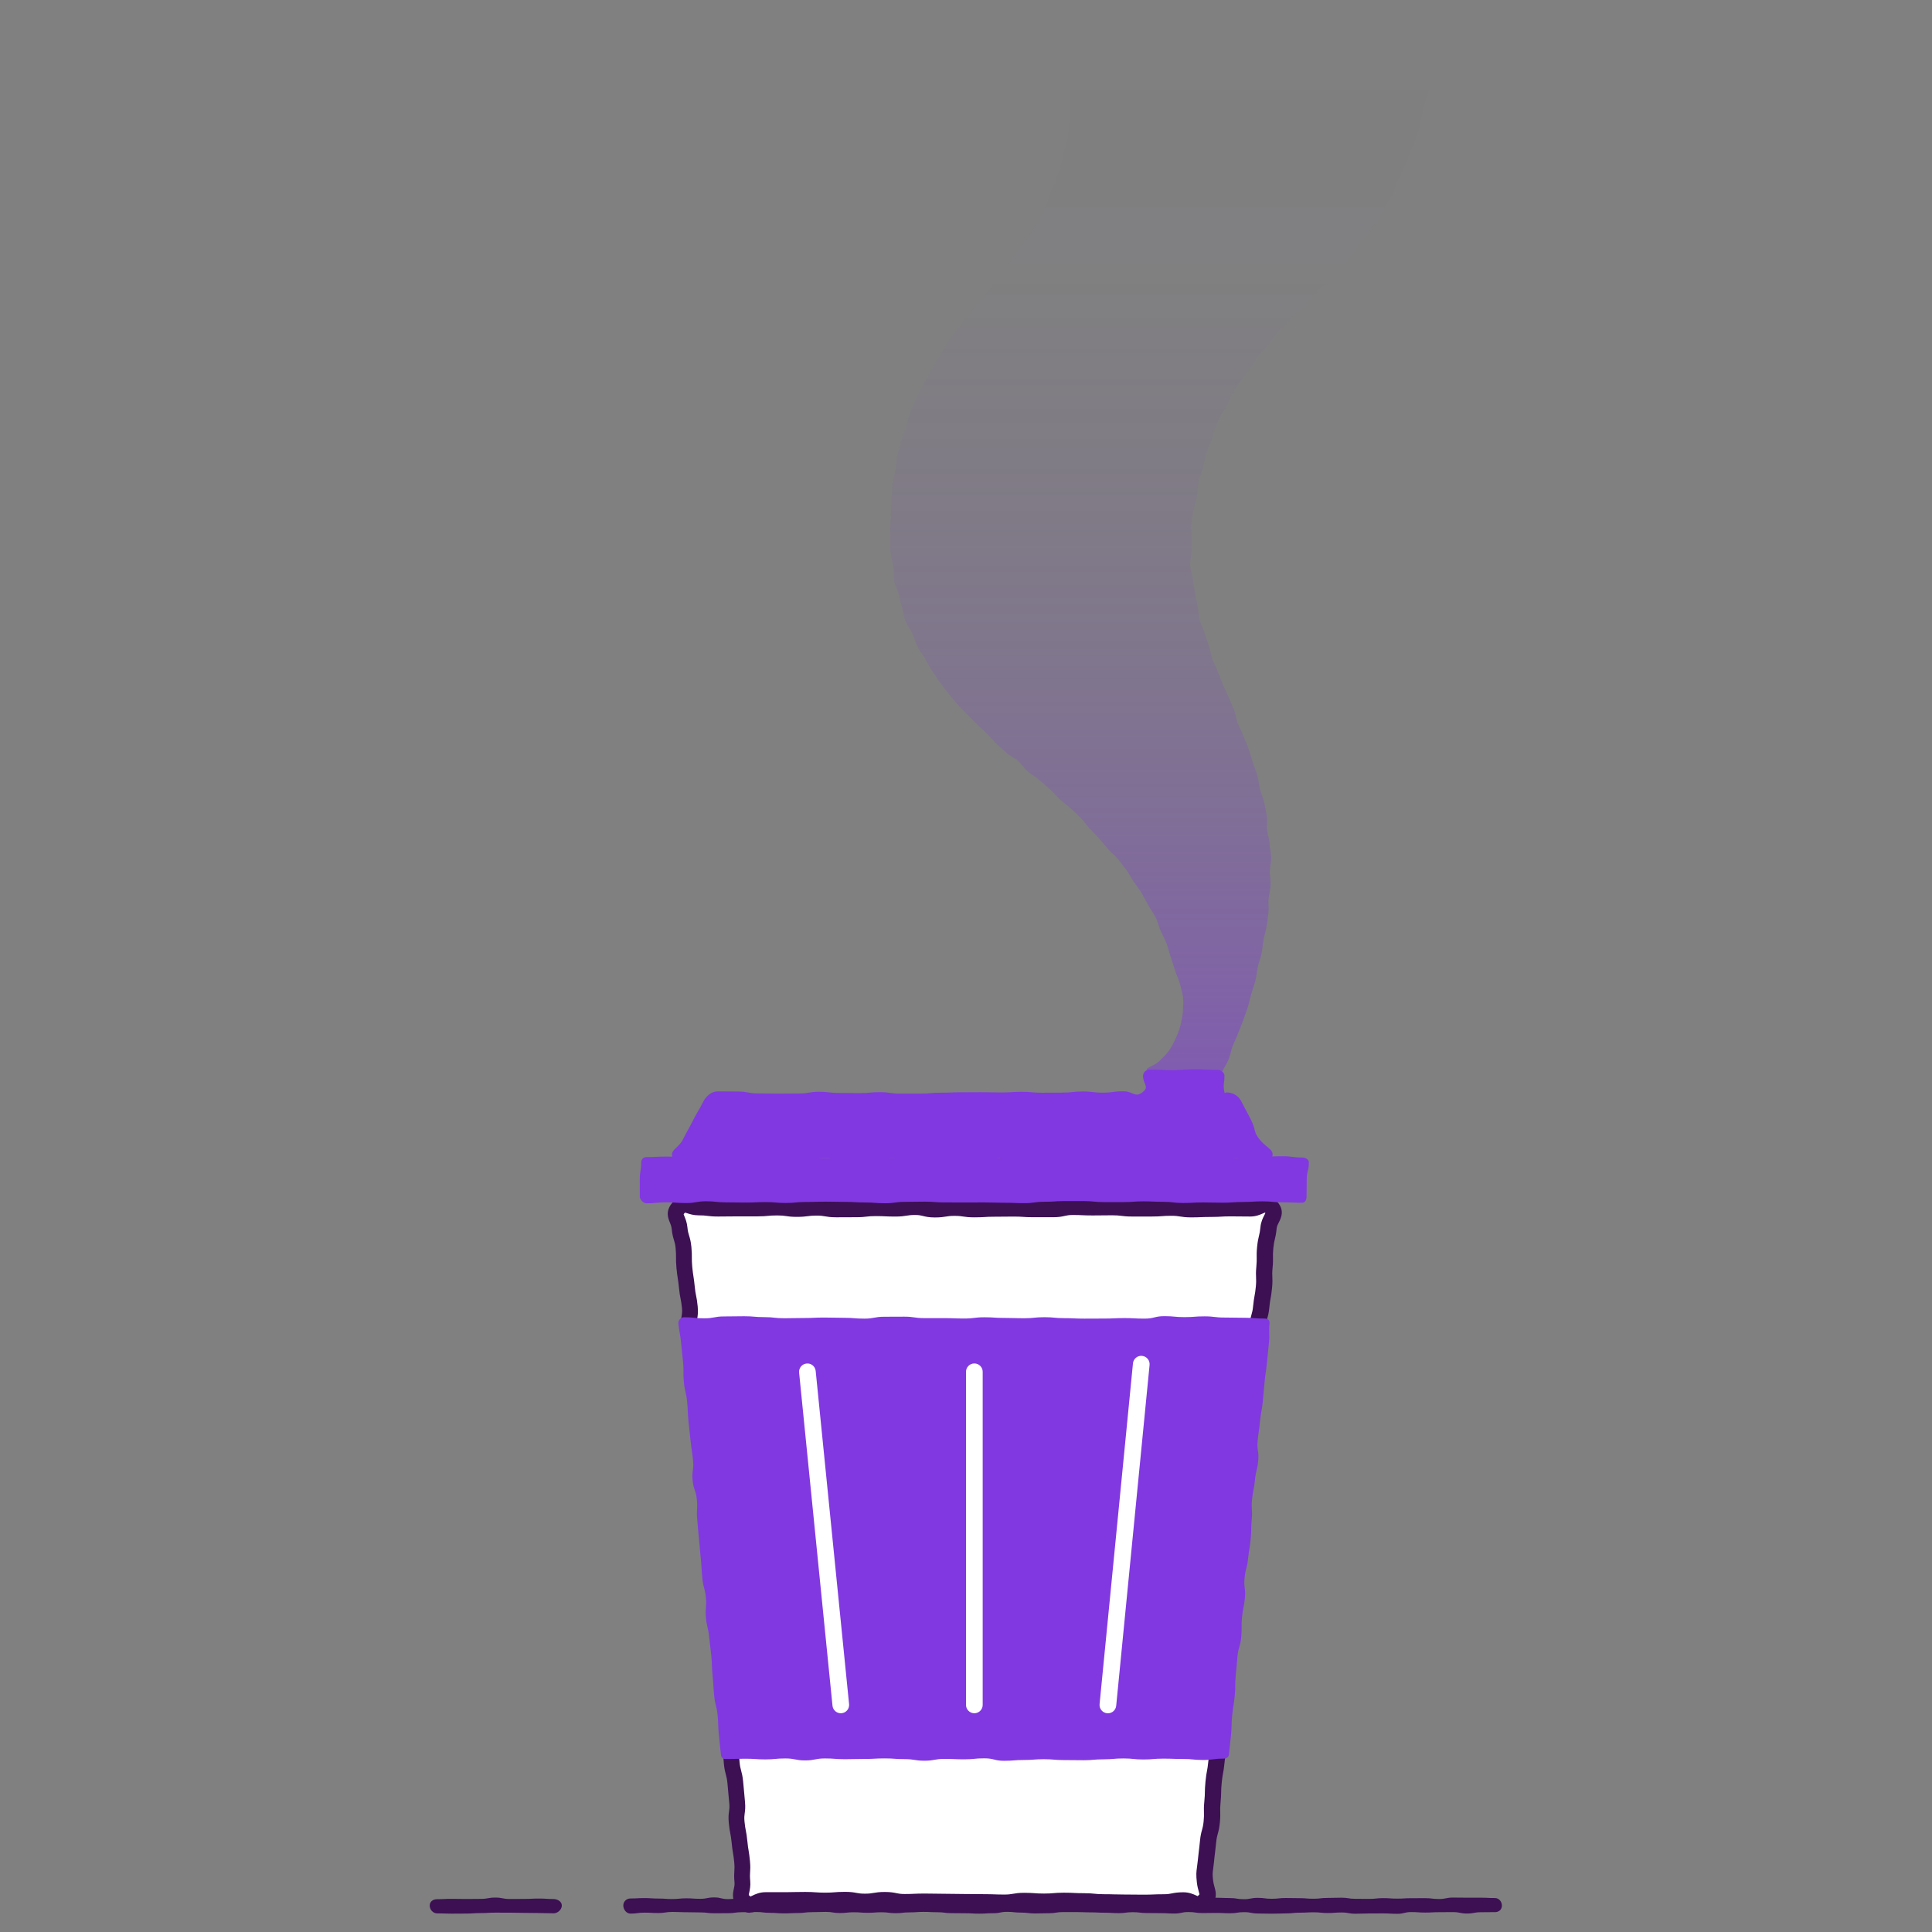 <?xml version="1.0" encoding="UTF-8"?><svg id="uuid-f554be4a-1f45-4c30-b78a-1340a871766d" xmlns="http://www.w3.org/2000/svg" xmlns:xlink="http://www.w3.org/1999/xlink" viewBox="0 0 500 500"><rect x="0" y="0" width="500" height="500" fill="#808080" stroke="none"/><defs><linearGradient id="uuid-0b26770d-edbe-4827-a08d-41c5d77410df" x1="301.31" y1="10.64" x2="301.31" y2="366.79" gradientUnits="userSpaceOnUse"><stop offset="0" stop-color="#8138e0" stop-opacity="0"/><stop offset=".18" stop-color="#8138e0" stop-opacity=".01"/><stop offset=".32" stop-color="#8138e0" stop-opacity=".06"/><stop offset=".44" stop-color="#8138e0" stop-opacity=".13"/><stop offset=".56" stop-color="#8138e0" stop-opacity=".24"/><stop offset=".67" stop-color="#8138e0" stop-opacity=".37"/><stop offset=".78" stop-color="#8138e0" stop-opacity=".54"/><stop offset=".88" stop-color="#8138e0" stop-opacity=".73"/><stop offset=".98" stop-color="#8138e0" stop-opacity=".95"/><stop offset="1" stop-color="#8138e0"/></linearGradient></defs><g><path d="M311.47,492.14c-1.9,1.73-2.65-.35-5.23-.35s-2.57,.51-5.15,.51-2.57,.11-5.15,.11-2.57-.03-5.15-.03-2.57-.07-5.15-.07-2.57-.25-5.15-.25-2.58-.13-5.15-.13-2.57,.23-5.15,.23-2.58-.19-5.15-.19-2.58,.45-5.15,.45-2.58-.1-5.15-.1-2.57-.03-5.15-.03-2.58-.07-5.15-.07-2.57-.05-5.15-.05-2.57,.12-5.15,.12-2.58-.53-5.15-.53-2.58,.44-5.15,.44-2.58-.47-5.15-.47-2.58,.2-5.15,.2-2.58-.19-5.15-.19-2.58,.06-5.15,.06-2.58,0-5.16,0-3.46,2.24-5.38,.5-.31-2.77-.56-5.34,.17-2.6-.08-5.16-.42-2.54-.67-5.1-.5-2.54-.75-5.1,.36-2.62,.11-5.18-.22-2.57-.47-5.13-.69-2.52-.94-5.08,.17-2.6-.08-5.16-.85-2.5-1.1-5.07,0-2.59-.25-5.15-.12-2.57-.36-5.14-.03-2.58-.28-5.15-.83-2.51-1.07-5.07,.06-2.59-.18-5.15-.52-2.54-.77-5.1-.26-2.56-.51-5.12-.02-2.58-.27-5.15-.28-2.56-.53-5.12-.34-2.55-.59-5.12,.17-2.6-.08-5.17-.22-2.57-.46-5.13-.31-2.56-.55-5.12-.31-2.56-.55-5.12-.69-2.52-.94-5.08,.41-2.63,.16-5.19-.84-2.51-1.09-5.07-.14-2.57-.39-5.14,.17-2.6-.07-5.17-.85-2.51-1.1-5.07,.43-2.63,.18-5.19-.51-2.54-.76-5.11-.4-2.55-.64-5.11,.03-2.59-.22-5.16-.78-2.52-1.02-5.08-1.97-3.3-.25-5.22,2.61-.15,5.16-.15,2.55,.32,5.1,.32,2.55-.04,5.1-.04,2.55,0,5.1,0,2.55-.24,5.1-.24,2.55,.37,5.1,.37,2.55-.33,5.1-.33,2.55,.44,5.1,.44,2.55-.03,5.1-.03,2.55-.3,5.1-.3,2.55,.12,5.1,.12,2.55-.41,5.1-.41,2.55,.64,5.1,.64,2.55-.41,5.1-.41,2.55,.38,5.1,.38,2.55-.16,5.1-.16,2.55-.05,5.1-.05,2.55,.17,5.1,.17,2.55,.01,5.1,.01,2.55-.58,5.1-.58,2.55,.12,5.1,.12,2.55-.04,5.1-.04,2.55,.32,5.1,.32,2.55,0,5.1,0,2.55-.19,5.1-.19,2.55,.4,5.1,.4,2.55-.11,5.1-.11,2.55-.15,5.11-.15,2.55,.05,5.11,.05,3.63-2.22,5.34-.33-.42,2.77-.66,5.34-.61,2.53-.86,5.09,.05,2.59-.2,5.15,.12,2.6-.13,5.16-.47,2.54-.71,5.1-.73,2.52-.98,5.08,.19,2.6-.05,5.17-.38,2.55-.63,5.11-.03,2.58-.28,5.14-.63,2.53-.87,5.09,.02,2.59-.23,5.15-.44,2.54-.69,5.11-.37,2.55-.62,5.11,.12,2.6-.13,5.16-.37,2.55-.61,5.12,.12,2.6-.13,5.16-.56,2.53-.81,5.1-.13,2.57-.37,5.14-.35,2.55-.6,5.12-.01,2.59-.26,5.15-.73,2.52-.98,5.08-.16,2.57-.41,5.14-.33,2.56-.58,5.12-.08,2.58-.33,5.14,.09,2.6-.16,5.16-.78,2.51-1.02,5.07,.28,2.61,.03,5.18-.66,2.53-.9,5.09-.47,2.54-.72,5.11-.05,2.58-.3,5.15,.06,2.6-.18,5.16-.69,2.52-.94,5.08-.32,2.56-.56,5.13-.53,2.62-.23,5.18c.32,2.76,1.58,3.47-.33,5.21Z" fill="#fff"/><path d="M194.11,495.03c-.84,0-1.8-.29-2.79-1.2-2.09-1.89-1.68-3.75-1.41-4.98,.13-.58,.24-1.07,.18-1.7-.14-1.45-.09-2.23-.04-2.92,.04-.61,.07-1.13-.03-2.25-.12-1.21-.21-1.79-.32-2.41-.11-.66-.22-1.34-.35-2.69-.11-1.18-.23-1.74-.34-2.34-.13-.67-.27-1.37-.4-2.75-.15-1.52-.03-2.35,.07-3.07,.08-.6,.15-1.07,.05-2.11-.12-1.28-.18-1.93-.24-2.57-.06-.64-.11-1.28-.23-2.55-.11-1.1-.24-1.61-.4-2.19-.18-.67-.39-1.43-.53-2.89-.14-1.45-.09-2.23-.04-2.92,.04-.61,.07-1.13-.03-2.25-.1-1.04-.25-1.49-.45-2.06-.24-.69-.5-1.48-.65-3-.13-1.38-.13-2.08-.14-2.77,0-.62,0-1.2-.12-2.38-.13-1.33-.16-2.02-.19-2.68-.03-.62-.06-1.23-.17-2.46-.13-1.37-.14-2.07-.15-2.75,0-.62-.01-1.2-.13-2.4-.1-1.05-.25-1.51-.44-2.08-.23-.69-.48-1.47-.63-2.99-.14-1.41-.12-2.16-.1-2.83,.02-.63,.03-1.17-.08-2.33-.11-1.17-.23-1.73-.35-2.33-.13-.65-.29-1.38-.42-2.77-.12-1.27-.19-1.91-.25-2.55-.07-.64-.13-1.29-.26-2.57-.13-1.37-.14-2.07-.14-2.75,0-.62-.01-1.2-.13-2.39-.12-1.27-.19-1.9-.26-2.53-.07-.65-.14-1.29-.27-2.59-.12-1.24-.2-1.86-.29-2.48-.09-.66-.18-1.32-.31-2.64-.14-1.45-.09-2.23-.04-2.92,.04-.61,.07-1.13-.03-2.25-.12-1.3-.18-1.95-.23-2.6-.05-.63-.11-1.27-.23-2.53-.12-1.26-.2-1.89-.27-2.51-.08-.65-.16-1.3-.28-2.61-.12-1.26-.2-1.89-.27-2.52-.08-.65-.16-1.3-.28-2.61-.11-1.1-.24-1.61-.4-2.19-.18-.67-.39-1.43-.53-2.89-.15-1.54-.01-2.42,.1-3.12,.09-.59,.16-1.05,.07-2.07-.1-1.04-.25-1.5-.44-2.07-.23-.69-.49-1.48-.64-2.99-.13-1.32-.16-1.99-.2-2.65-.03-.62-.07-1.25-.19-2.49-.14-1.45-.09-2.23-.04-2.92,.04-.61,.08-1.13-.03-2.25-.1-1.04-.25-1.49-.45-2.07-.24-.69-.5-1.48-.65-3.01-.15-1.55,0-2.43,.11-3.13,.1-.59,.17-1.05,.07-2.06-.11-1.18-.23-1.74-.35-2.34-.14-.68-.28-1.37-.41-2.76-.12-1.22-.21-1.81-.31-2.44-.1-.66-.21-1.33-.34-2.68-.13-1.39-.13-2.14-.12-2.8,0-.61,.01-1.19-.1-2.36-.1-1.07-.25-1.54-.43-2.13-.21-.69-.45-1.46-.6-2.96-.06-.62-.26-1.11-.47-1.62-.46-1.12-1.23-3,.74-5.19,1.98-2.21,3.93-1.57,5.09-1.18,.55,.18,1.02,.34,1.62,.34,1.4,0,2.15,.09,2.81,.17,.61,.08,1.15,.14,2.29,.14,1.26,0,1.88-.01,2.51-.02,.65-.01,1.29-.02,2.58-.02h5.1c1.18,0,1.75-.05,2.36-.1,.67-.06,1.37-.13,2.74-.13s2.18,.11,2.85,.21c.6,.09,1.12,.16,2.25,.16s1.67-.07,2.28-.15c.66-.08,1.41-.18,2.81-.18s2.23,.13,2.91,.25c.59,.1,1.1,.19,2.19,.19,1.26,0,1.9,0,2.53-.01,.64,0,1.29-.01,2.57-.01,1.15,0,1.69-.06,2.31-.13,.65-.08,1.39-.16,2.79-.16s1.99,.03,2.65,.06c.61,.03,1.23,.06,2.45,.06,1.11,0,1.62-.08,2.22-.18,.68-.11,1.44-.23,2.88-.23,1.53,0,2.38,.21,3.06,.38,.57,.14,1.03,.26,2.04,.26,1.11,0,1.63-.08,2.22-.18,.67-.11,1.44-.23,2.88-.23s2.19,.11,2.86,.21c.6,.09,1.12,.17,2.24,.17,1.21,0,1.8-.04,2.42-.08,.66-.04,1.34-.08,2.68-.08,1.26,0,1.88-.01,2.51-.02,.65-.01,1.29-.02,2.59-.02s2.03,.04,2.69,.09c.62,.04,1.21,.08,2.42,.08,1.28,0,1.92,0,2.56,0,.63,0,1.27,0,2.54,0,1.04,0,1.5-.11,2.09-.24,.71-.16,1.5-.34,3.02-.34,1.33,0,1.99,.03,2.65,.06,.61,.03,1.22,.06,2.45,.06s1.89-.01,2.51-.02c.65-.01,1.29-.02,2.59-.02,1.4,0,2.15,.09,2.81,.17,.62,.08,1.15,.14,2.3,.14h5.1c1.2,0,1.78-.04,2.4-.09,.67-.05,1.35-.1,2.71-.1,1.44,0,2.2,.12,2.88,.23,.6,.09,1.11,.18,2.23,.18,1.23,0,1.85-.03,2.46-.05,.66-.03,1.32-.06,2.64-.06,1.22,0,1.81-.03,2.43-.07,.66-.04,1.34-.08,2.67-.08s1.95,.01,2.59,.02c.63,.01,1.26,.02,2.52,.02,.57,0,1.05-.22,1.62-.47,1.05-.47,3.22-1.44,5.27,.83,2.02,2.24,.99,4.24,.44,5.31-.28,.55-.52,1.02-.58,1.61-.14,1.43-.32,2.18-.48,2.84-.15,.6-.27,1.12-.38,2.25-.11,1.16-.1,1.71-.09,2.34,.01,.66,.03,1.42-.11,2.81-.11,1.13-.08,1.67-.06,2.28,.03,.68,.07,1.45-.07,2.87-.13,1.37-.26,2.06-.38,2.73-.11,.61-.22,1.18-.33,2.37-.14,1.48-.37,2.24-.56,2.92-.17,.58-.31,1.07-.42,2.16-.11,1.1-.07,1.63-.02,2.23,.05,.69,.11,1.48-.03,2.94-.13,1.33-.23,2.01-.33,2.66-.09,.63-.18,1.22-.3,2.45-.12,1.2-.12,1.78-.13,2.4,0,.68-.02,1.38-.15,2.74-.14,1.43-.33,2.19-.49,2.85-.15,.6-.28,1.11-.39,2.24-.11,1.17-.11,1.75-.1,2.36,0,.69,.01,1.4-.12,2.79-.13,1.36-.25,2.05-.37,2.71-.11,.61-.21,1.19-.32,2.39-.13,1.33-.22,2-.32,2.66-.09,.61-.18,1.23-.3,2.46-.11,1.13-.09,1.67-.06,2.29,.03,.68,.07,1.45-.07,2.87-.13,1.33-.22,1.99-.32,2.65-.09,.61-.18,1.23-.29,2.46-.11,1.13-.08,1.67-.06,2.28,.03,.68,.07,1.45-.07,2.88-.14,1.41-.3,2.15-.44,2.8-.14,.61-.25,1.14-.36,2.3-.12,1.24-.15,1.85-.18,2.48-.03,.67-.07,1.33-.19,2.66-.13,1.32-.22,1.98-.31,2.64-.09,.62-.17,1.23-.29,2.47-.11,1.19-.12,1.77-.12,2.39,0,.68,0,1.39-.14,2.76-.14,1.48-.37,2.24-.56,2.92-.17,.58-.31,1.07-.42,2.16-.12,1.25-.16,1.88-.2,2.5-.04,.66-.08,1.32-.21,2.63-.13,1.31-.21,1.97-.3,2.63-.08,.62-.16,1.25-.28,2.49-.12,1.21-.13,1.8-.15,2.43-.02,.67-.04,1.36-.17,2.71-.11,1.15-.09,1.68-.07,2.31,.02,.67,.05,1.43-.09,2.85-.14,1.49-.38,2.27-.6,2.95-.18,.59-.33,1.05-.43,2.12-.1,1.07-.05,1.56,.01,2.17,.08,.71,.16,1.52,.02,3.01-.14,1.45-.34,2.2-.51,2.87-.15,.59-.29,1.1-.39,2.22-.13,1.37-.26,2.07-.39,2.74-.11,.61-.22,1.18-.33,2.37-.12,1.2-.13,1.79-.14,2.42-.01,.67-.03,1.37-.16,2.73-.11,1.16-.1,1.7-.08,2.33,.02,.67,.04,1.42-.1,2.83-.14,1.46-.35,2.22-.54,2.89-.16,.58-.3,1.09-.41,2.19-.13,1.31-.21,1.96-.29,2.62-.08,.63-.16,1.25-.28,2.51-.08,.8-.16,1.36-.22,1.83-.14,.99-.19,1.37-.01,2.91,.08,.68,.23,1.21,.37,1.72,.38,1.35,.91,3.2-1.37,5.27h0c-2.15,1.96-4.05,1.09-5.08,.63-.54-.25-.97-.44-1.55-.44-1.08,0-1.59,.1-2.17,.22-.7,.14-1.49,.29-2.98,.29-1.24,0-1.87,.03-2.49,.05-.67,.03-1.33,.06-2.66,.06s-1.95,0-2.6-.02c-.64,0-1.27-.02-2.55-.02s-1.98-.02-2.63-.04c-.63-.02-1.26-.04-2.52-.04-1.39,0-2.1-.07-2.78-.14-.61-.06-1.19-.12-2.37-.12-1.34,0-2.02-.04-2.68-.07-.63-.03-1.23-.06-2.47-.06s-1.78,.05-2.39,.1c-.68,.06-1.38,.12-2.76,.12s-2.06-.05-2.73-.1c-.62-.05-1.21-.09-2.42-.09-1.11,0-1.62,.09-2.22,.19-.69,.12-1.47,.26-2.94,.26-1.33,0-1.99-.03-2.66-.05-.62-.02-1.25-.05-2.49-.05s-1.95,0-2.6-.02c-.64,0-1.27-.02-2.55-.02s-1.97-.02-2.63-.03c-.63-.02-1.26-.03-2.52-.03s-1.96-.01-2.62-.03c-.63-.01-1.26-.03-2.53-.03s-1.86,.03-2.48,.06c-.67,.03-1.33,.06-2.67,.06-1.5,0-2.3-.16-3-.31-.6-.12-1.08-.22-2.15-.22s-1.62,.09-2.22,.19c-.69,.12-1.46,.25-2.93,.25s-2.26-.14-2.95-.27c-.59-.11-1.1-.2-2.2-.2-1.21,0-1.79,.05-2.41,.1-.67,.05-1.37,.11-2.74,.11s-2.06-.05-2.72-.1c-.62-.04-1.21-.09-2.43-.09s-1.89,.02-2.53,.03c-.66,.02-1.31,.03-2.63,.03h-5.16c-.57,0-1.02,.22-1.58,.49-.57,.27-1.4,.67-2.39,.67Zm-.27-4.56s.07,.1,.27,.28c.04,.03,.07,.06,.09,.08,.14-.06,.34-.15,.5-.23,.74-.36,1.87-.9,3.39-.9h5.16c1.26,0,1.89-.02,2.52-.04,.66-.02,1.31-.03,2.63-.03s2.06,.05,2.72,.1c.62,.04,1.21,.09,2.43,.09s1.79-.05,2.41-.1c.67-.05,1.37-.11,2.74-.11,1.48,0,2.26,.14,2.95,.27,.59,.11,1.1,.2,2.2,.2s1.62-.09,2.22-.19c.69-.12,1.46-.25,2.93-.25s2.3,.16,3,.31c.6,.12,1.08,.22,2.15,.22,1.24,0,1.86-.03,2.48-.06,.67-.03,1.33-.06,2.67-.06s1.96,.01,2.62,.03c.63,.01,1.27,.03,2.53,.03s1.97,.02,2.63,.03c.63,.02,1.26,.03,2.52,.03s1.95,0,2.6,.02c.64,0,1.27,.02,2.55,.02s1.99,.03,2.66,.05c.62,.02,1.25,.05,2.49,.05,1.11,0,1.62-.09,2.22-.19,.69-.12,1.47-.26,2.94-.26,1.36,0,2.06,.05,2.73,.1,.62,.05,1.21,.09,2.42,.09s1.78-.05,2.39-.1c.68-.06,1.38-.12,2.76-.12s2.02,.04,2.68,.07c.63,.03,1.23,.06,2.47,.06,1.39,0,2.1,.07,2.78,.14,.61,.06,1.19,.12,2.37,.12,1.32,0,1.98,.02,2.63,.04,.63,.02,1.26,.04,2.52,.04s1.95,0,2.6,.02c.64,0,1.27,.02,2.55,.02s1.87-.03,2.49-.05c.67-.03,1.33-.06,2.66-.06,1.08,0,1.59-.1,2.17-.22,.7-.14,1.49-.29,2.98-.29s2.56,.49,3.27,.81c.13,.06,.3,.14,.43,.19,.03-.03,.08-.06,.12-.11h0c.2-.18,.3-.3,.35-.36-.03-.16-.11-.46-.18-.69-.16-.57-.39-1.36-.5-2.37-.23-1.98-.15-2.72,.03-3.97,.06-.42,.13-.93,.2-1.65,.13-1.31,.21-1.97,.29-2.62,.08-.63,.16-1.25,.28-2.51,.14-1.46,.35-2.22,.54-2.89,.16-.58,.3-1.09,.41-2.19,.11-1.16,.1-1.7,.08-2.33-.02-.67-.04-1.42,.1-2.83,.12-1.2,.13-1.79,.14-2.42,.01-.67,.03-1.37,.16-2.73,.13-1.37,.26-2.07,.39-2.74,.11-.61,.22-1.18,.33-2.37,.14-1.45,.34-2.2,.51-2.87,.15-.59,.29-1.1,.39-2.22,.1-1.07,.05-1.56-.01-2.17-.07-.71-.16-1.52-.02-3.01,.14-1.49,.38-2.27,.6-2.95,.18-.59,.33-1.05,.43-2.12,.11-1.15,.09-1.68,.07-2.31-.02-.67-.05-1.43,.09-2.85,.12-1.21,.14-1.81,.15-2.44,.02-.67,.04-1.36,.17-2.7,.13-1.32,.21-1.97,.3-2.63,.08-.62,.16-1.25,.28-2.49,.12-1.25,.16-1.87,.2-2.5,.04-.66,.08-1.32,.21-2.64,.14-1.48,.37-2.24,.56-2.92,.17-.58,.31-1.07,.42-2.16,.11-1.19,.12-1.77,.12-2.38,0-.68,0-1.39,.14-2.76,.13-1.33,.22-1.98,.31-2.64,.09-.62,.17-1.23,.29-2.47,.12-1.23,.15-1.85,.18-2.47,.03-.67,.07-1.34,.19-2.67,.14-1.41,.3-2.15,.44-2.8,.14-.61,.25-1.14,.36-2.3,.11-1.13,.08-1.67,.06-2.28-.03-.68-.07-1.45,.07-2.88,.13-1.33,.22-1.99,.32-2.65,.09-.61,.18-1.23,.29-2.46,.11-1.13,.08-1.67,.06-2.29-.03-.68-.07-1.45,.07-2.87,.13-1.33,.22-1.99,.32-2.66,.09-.61,.18-1.23,.3-2.46,.13-1.36,.25-2.05,.37-2.71,.11-.61,.21-1.19,.32-2.39,.11-1.17,.11-1.75,.1-2.36,0-.69-.01-1.4,.12-2.79,.14-1.44,.33-2.19,.49-2.85,.15-.6,.28-1.11,.39-2.24,.12-1.19,.12-1.78,.13-2.4,0-.68,.02-1.38,.15-2.75,.13-1.33,.23-2.01,.33-2.66,.09-.63,.18-1.22,.3-2.45,.11-1.1,.07-1.63,.02-2.23-.05-.69-.11-1.48,.03-2.94,.14-1.48,.37-2.24,.56-2.92,.17-.58,.31-1.07,.42-2.16,.13-1.37,.26-2.06,.38-2.73,.11-.61,.22-1.18,.33-2.37,.11-1.13,.08-1.67,.06-2.28-.03-.68-.07-1.45,.07-2.87,.11-1.16,.1-1.7,.09-2.33-.01-.66-.03-1.42,.11-2.82,.14-1.43,.32-2.18,.48-2.84,.15-.6,.27-1.12,.38-2.25,.13-1.39,.65-2.39,1.02-3.12,.09-.17,.19-.38,.26-.53-.02-.03-.05-.06-.09-.1,0,0-.01-.01-.02-.02-.14,.06-.32,.13-.46,.2-.79,.35-1.86,.83-3.32,.83-1.3,0-1.95-.01-2.6-.02-.63-.01-1.26-.02-2.51-.02s-1.81,.03-2.43,.07c-.66,.04-1.34,.08-2.68,.08-1.23,0-1.85,.03-2.46,.05-.66,.03-1.32,.06-2.64,.06-1.44,0-2.2-.12-2.88-.23-.6-.09-1.11-.18-2.23-.18-1.2,0-1.78,.04-2.4,.09-.67,.05-1.35,.1-2.71,.1h-5.1c-1.4,0-2.15-.1-2.81-.18-.62-.08-1.15-.14-2.29-.14-1.26,0-1.89,.01-2.51,.02-.65,.01-1.29,.02-2.59,.02s-1.99-.03-2.65-.06c-.61-.03-1.22-.06-2.45-.06-1.04,0-1.5,.11-2.09,.24-.71,.16-1.5,.34-3.02,.34-1.28,0-1.92,0-2.56,0-.63,0-1.27,0-2.54,0-1.34,0-2.03-.04-2.69-.09-.62-.04-1.21-.08-2.42-.08s-1.88,.01-2.51,.02c-.65,.01-1.29,.02-2.59,.02-1.21,0-1.8,.04-2.42,.08-.66,.04-1.34,.08-2.68,.08-1.43,0-2.19-.11-2.86-.21-.6-.09-1.12-.17-2.24-.17s-1.63,.08-2.22,.18c-.67,.11-1.44,.23-2.88,.23-1.53,0-2.38-.21-3.06-.38-.57-.14-1.02-.26-2.04-.26-1.11,0-1.62,.08-2.22,.18-.68,.11-1.44,.23-2.88,.23-1.32,0-1.99-.03-2.65-.06-.61-.03-1.23-.06-2.45-.06-1.15,0-1.69,.06-2.31,.13-.65,.08-1.39,.16-2.79,.16-1.26,0-1.9,0-2.53,.01-.64,0-1.29,.01-2.57,.01-1.46,0-2.23-.13-2.91-.25-.59-.1-1.1-.19-2.19-.19s-1.67,.07-2.28,.15c-.66,.08-1.41,.18-2.81,.18s-2.18-.11-2.85-.21c-.6-.09-1.13-.16-2.25-.16-1.18,0-1.75,.05-2.36,.11-.67,.06-1.37,.13-2.74,.13h-5.1c-1.26,0-1.88,0-2.51,.02-.65,.01-1.29,.02-2.58,.02-1.4,0-2.15-.09-2.81-.17-.61-.08-1.15-.14-2.29-.14-1.28,0-2.24-.32-2.94-.55-.16-.05-.37-.12-.51-.16-.04,.04-.1,.09-.17,.17-.11,.12-.17,.21-.21,.26,.04,.14,.14,.38,.22,.57,.27,.66,.64,1.56,.76,2.8,.1,1.07,.25,1.54,.43,2.13,.21,.68,.45,1.46,.6,2.96,.13,1.39,.13,2.14,.12,2.8,0,.61-.01,1.19,.1,2.36,.12,1.22,.21,1.81,.31,2.44,.1,.66,.21,1.33,.34,2.68,.11,1.18,.23,1.74,.35,2.34,.14,.68,.28,1.37,.41,2.76,.15,1.55,0,2.43-.11,3.13-.09,.59-.17,1.05-.07,2.06,.1,1.04,.25,1.49,.45,2.06,.24,.69,.5,1.48,.65,3.01,.14,1.45,.09,2.23,.04,2.92-.04,.61-.08,1.13,.03,2.25,.13,1.32,.16,1.99,.2,2.65,.03,.62,.07,1.25,.19,2.49,.1,1.04,.25,1.5,.44,2.07,.23,.69,.49,1.48,.64,2.99,.15,1.54,.01,2.42-.1,3.12-.09,.59-.17,1.05-.07,2.07,.11,1.1,.24,1.61,.4,2.19,.18,.67,.39,1.43,.53,2.89,.12,1.25,.2,1.88,.27,2.51,.08,.65,.16,1.3,.28,2.61,.12,1.26,.2,1.89,.27,2.51,.08,.65,.16,1.3,.28,2.61,.12,1.29,.18,1.94,.23,2.58,.05,.64,.11,1.27,.23,2.55,.14,1.45,.09,2.23,.04,2.92-.04,.61-.07,1.13,.03,2.25,.12,1.24,.2,1.86,.29,2.48,.09,.66,.18,1.32,.3,2.63,.12,1.27,.19,1.9,.26,2.53,.07,.65,.14,1.29,.27,2.59,.13,1.37,.14,2.08,.14,2.76,0,.62,.01,1.2,.13,2.39,.12,1.27,.19,1.91,.25,2.55,.07,.64,.13,1.29,.26,2.57,.11,1.17,.23,1.73,.35,2.33,.13,.65,.28,1.38,.42,2.77,.14,1.41,.12,2.16,.1,2.83-.02,.63-.03,1.17,.08,2.33,.1,1.05,.25,1.51,.44,2.08,.23,.69,.49,1.47,.63,2.99,.13,1.37,.14,2.07,.15,2.75,0,.62,.01,1.2,.13,2.4,.13,1.33,.16,2.01,.19,2.67,.03,.62,.06,1.23,.17,2.46,.13,1.38,.13,2.08,.14,2.77,0,.61,0,1.2,.12,2.38,.1,1.04,.25,1.49,.45,2.06,.24,.69,.5,1.48,.65,3.01,.14,1.45,.09,2.23,.04,2.91-.04,.61-.07,1.13,.03,2.25,.11,1.1,.24,1.61,.4,2.19,.18,.67,.39,1.43,.53,2.89,.12,1.3,.18,1.94,.24,2.59,.06,.63,.11,1.27,.23,2.54,.15,1.52,.03,2.35-.07,3.07-.08,.6-.15,1.07-.05,2.11,.11,1.18,.23,1.74,.34,2.34,.13,.67,.27,1.37,.4,2.75,.12,1.21,.21,1.79,.32,2.41,.11,.66,.22,1.34,.35,2.69,.14,1.45,.09,2.23,.04,2.92-.04,.61-.07,1.13,.03,2.25,.12,1.28-.1,2.27-.25,3-.06,.25-.13,.6-.13,.72h0Z" fill="#3c1053"/></g><path d="M318.04,454.05c.24-2.53,.31-2.53,.55-5.06s.05-2.55,.3-5.09,.41-2.52,.66-5.05,0-2.56,.24-5.09,.22-2.54,.46-5.07,.74-2.49,.98-5.02-.05-2.56,.2-5.1,.51-2.51,.75-5.05-.34-2.59-.09-5.13,.66-2.5,.91-5.03,.43-2.52,.67-5.05,.04-2.55,.28-5.09-.17-2.57,.07-5.11,.51-2.51,.75-5.04,.6-2.5,.85-5.04-.4-2.6-.15-5.13,.37-2.52,.61-5.06,.47-2.52,.72-5.05,.22-2.54,.46-5.07,.38-2.52,.62-5.06,.26-2.54,.51-5.08-.09-2.57,.15-5.11c.08-.85-.44-1.23-1.29-1.23-2.59,0-2.59-.2-5.18-.2s-2.59-.06-5.17-.06-2.59-.31-5.18-.31-2.59,.2-5.18,.2-2.59-.25-5.18-.25-2.59,.64-5.18,.64-2.59-.14-5.18-.14-2.59,.12-5.18,.12-2.59,.02-5.18,.02-2.59-.12-5.18-.12-2.59-.25-5.18-.25-2.59,.27-5.18,.27-2.59-.08-5.18-.08-2.59-.17-5.18-.17-2.59,.32-5.18,.32-2.59-.1-5.18-.1-2.59,0-5.18,0-2.59-.38-5.17-.38-2.59,.02-5.18,.02-2.59,.49-5.18,.49-2.59-.21-5.18-.21-2.59-.07-5.18-.07-2.59,.12-5.18,.12-2.59,.06-5.18,.06-2.59-.29-5.18-.29-2.59-.23-5.18-.23-2.59,.05-5.18,.05-2.59,.49-5.19,.49-2.59-.28-5.19-.28c-.85,0-1.55,.77-1.47,1.62,.24,2.53,.46,2.51,.7,5.05s.28,2.53,.52,5.07-.05,2.56,.2,5.1,.6,2.5,.84,5.04,.11,2.55,.35,5.08,.3,2.53,.55,5.07,.39,2.52,.63,5.06-.36,2.59-.11,5.13,.86,2.48,1.1,5.01-.16,2.57,.09,5.11,.2,2.54,.45,5.07,.24,2.54,.48,5.07,.16,2.54,.4,5.08,.68,2.49,.92,5.03-.23,2.58,0,5.12,.59,2.5,.84,5.04,.33,2.53,.57,5.06,.08,2.55,.33,5.09,.15,2.54,.4,5.08,.65,2.5,.89,5.04,.08,2.56,.32,5.09,.29,2.53,.54,5.07c.07,.74,.47,1.15,1.21,1.15,2.57,0,2.57-.08,5.14-.08s2.57,.18,5.15,.18,2.57-.25,5.15-.25,2.57,.51,5.14,.51,2.57-.51,5.15-.51,2.57,.2,5.15,.2,2.57-.07,5.15-.07,2.57-.14,5.15-.14,2.57,.19,5.15,.19,2.57,.41,5.15,.41,2.57-.47,5.15-.47,2.57,.11,5.15,.11,2.57-.26,5.15-.26,2.57,.64,5.14,.64,2.57-.21,5.15-.21,2.57-.2,5.14-.2,2.57,.22,5.15,.22,2.57,.04,5.15,.04,2.57-.23,5.15-.23,2.57-.23,5.15-.23,2.58,.27,5.15,.27,2.57-.22,5.15-.22,2.58,.09,5.15,.09,2.58,.26,5.16,.26,2.58-.35,5.16-.35c.74,0,1.45-.3,1.52-1.03Z" fill="#8138e0"/><path d="M338.73,300.82c0,2.21-.55,2.21-.55,4.41s-.05,2.21-.05,4.41c0,.79-.29,1.62-1.09,1.62-2.57,0-2.57-.1-5.14-.1s-2.57-.25-5.14-.25-2.57,.16-5.14,.16-2.57,.19-5.14,.19-2.57-.07-5.14-.07-2.57,.14-5.14,.14-2.57-.3-5.14-.3-2.57-.12-5.14-.12-2.57,.19-5.14,.19-2.57,0-5.14,0-2.57-.26-5.14-.26-2.57,0-5.14,0-2.57,.18-5.14,.18-2.57,.36-5.14,.36-2.57-.11-5.14-.11-2.57-.08-5.14-.08-2.57,.01-5.15,.01-2.57-.01-5.14-.01-2.57-.2-5.15-.2-2.57,.05-5.15,.05-2.57,.36-5.15,.36-2.57-.2-5.14-.2-2.57-.15-5.15-.15-2.57-.06-5.14-.06-2.57,.08-5.14,.08-2.57,.26-5.15,.26-2.57-.23-5.15-.23-2.57,.12-5.15,.12-2.57-.05-5.15-.05-2.57-.28-5.15-.28-2.57,.46-5.15,.46-2.58-.19-5.15-.19-2.58,.26-5.15,.26c-.81,0-1.72-.99-1.72-1.78q0-2.21,0-4.41c0-2.21,.37-2.21,.37-4.41,0-.81,.56-1.37,1.36-1.37,2.57,0,2.57-.13,5.14-.13s2.57,.12,5.14,.12,2.57,.06,5.14,.06,2.57,.08,5.14,.08,2.57-.18,5.14-.18,2.57-.18,5.14-.18,2.57,.31,5.14,.31,2.57-.38,5.14-.38,2.57,.56,5.14,.56,2.57-.47,5.14-.47,2.57-.14,5.14-.14,2.57,.63,5.14,.63,2.57-.09,5.14-.09,2.57-.33,5.14-.33,2.57-.24,5.14-.24,2.57,.44,5.14,.44,2.57-.27,5.15-.27,2.57,.47,5.14,.47,2.57-.28,5.15-.28,2.57-.17,5.15-.17,2.57-.14,5.15-.14,2.57,.03,5.14,.03,2.57,.1,5.15,.1,2.57,.12,5.14,.12,2.57,.25,5.14,.25,2.57-.51,5.15-.51,2.57,.12,5.15,.12,2.57-.15,5.15-.15,2.57,.45,5.15,.45,2.57,.14,5.15,.14,2.57-.33,5.15-.33,2.58-.11,5.15-.11,2.58,.33,5.15,.33c.79,0,1.68,.47,1.68,1.27Z" fill="#8138e0"/><path d="M328.92,300.04c-1.23,2.26-2.82,0-5.39,0s-2.57-.44-5.14-.44-2.57,.35-5.13,.35-2.57-.02-5.14-.02-2.57-.12-5.14-.12-2.57,.19-5.14,.19-2.57,.26-5.14,.26-2.57,.01-5.14,.01-2.57-.36-5.14-.36-2.57-.25-5.14-.25-2.57,.18-5.14,.18-2.57,.32-5.14,.32-2.57-.12-5.14-.12-2.57-.44-5.14-.44-2.57,.5-5.14,.5-2.57-.35-5.14-.35-2.57,.29-5.14,.29-2.57-.06-5.14-.06-2.57-.22-5.14-.22-2.57,.3-5.14,.3-2.57,.09-5.14,.09-2.57-.42-5.14-.42-2.57-.03-5.14-.03-2.57,.29-5.14,.29-2.57-.19-5.14-.19-2.57,.15-5.14,.15-2.57,.02-5.14,.02-2.57-.32-5.14-.32-2.57,.53-5.15,.53-4.11,2.1-5.34-.16c-1.32-2.42,1.22-2.66,2.46-5.13s1.35-2.41,2.58-4.87,1.42-2.37,2.65-4.84c.72-1.45,2.11-2.73,3.73-2.73,2.62,0,2.62,.03,5.25,.03s2.62,.5,5.25,.5,2.62,.05,5.25,.05,2.62-.03,5.25-.03,2.62-.45,5.25-.45,2.62,.31,5.25,.31,2.62,.04,5.25,.04,2.62-.25,5.25-.25,2.62,.38,5.25,.38,2.62,0,5.24,0,2.62-.24,5.25-.24,2.62-.11,5.24-.11,2.62-.02,5.25-.02,2.62,.07,5.25,.07,2.62-.17,5.25-.17,2.62,.24,5.25,.24,2.63-.03,5.25-.03,2.62-.3,5.25-.3,2.63,.31,5.25,.31,2.63-.36,5.26-.36,3.08,1.84,5.11,.16c1.68-1.39,.02-2,.02-4.18,0-.81,.78-1.58,1.57-1.58,2.96,0,2.96,.15,5.92,.15s2.96-.25,5.93-.25,2.96,.18,5.93,.18c.79,0,1.72,.68,1.72,1.49,0,2.18-.43,2.17,0,4.31,.08,.42,.16,.02,.59,.02,1.62,0,3.11,.94,3.83,2.4,1.23,2.46,1.31,2.42,2.54,4.89s.49,2.96,2.28,5.06c2.04,2.38,4.13,2.56,2.82,4.98Z" fill="#8138e0"/><path d="M252.16,443.39c-1.19,0-2.16-.97-2.16-2.16v-86.21c0-1.19,.97-2.16,2.16-2.16s2.16,.97,2.16,2.16v86.21c0,1.19-.97,2.16-2.16,2.16Z" fill="#fff"/><path d="M217.6,443.39c-1.1,0-2.03-.83-2.15-1.94l-8.64-86.21c-.12-1.19,.75-2.25,1.93-2.36,1.18-.14,2.24,.75,2.36,1.93l8.64,86.21c.12,1.19-.75,2.25-1.93,2.36-.07,0-.15,.01-.22,.01Z" fill="#fff"/><path d="M286.72,443.39c-.07,0-.14,0-.21,0-1.19-.12-2.05-1.17-1.94-2.36l8.64-88.19c.12-1.19,1.16-2.06,2.36-1.94,1.19,.12,2.05,1.17,1.94,2.36l-8.64,88.19c-.11,1.12-1.05,1.95-2.15,1.95Z" fill="#fff"/><path d="M386.88,494.85c-1.8,0-1.8,.03-3.61,.03s-1.8,.34-3.61,.34-1.8-.37-3.61-.37-1.8,.02-3.61,.02-1.8,.1-3.61,.1-1.8-.13-3.61-.13-1.8,.45-3.61,.45-1.8-.1-3.61-.1-1.8,.01-3.6,.01-1.8,.07-3.6,.07-1.8-.32-3.6-.32-1.8,.14-3.6,.14-1.8-.19-3.6-.19-1.8,.1-3.6,.1-1.8,.19-3.61,.19-1.8,.07-3.61,.07-1.8-.05-3.6-.05-1.8-.35-3.6-.35-1.8,.29-3.6,.29-1.8-.09-3.6-.09-1.8,.04-3.6,.04-1.8-.27-3.61-.27-1.8,.39-3.61,.39-1.8-.1-3.61-.1-1.8-.03-3.6-.03-1.8-.22-3.6-.22-1.8,.25-3.61,.25-1.8-.11-3.61-.11-1.8-.09-3.61-.09-1.8-.08-3.61-.08-1.8,0-3.61,0-1.8,.3-3.61,.3-1.8,.06-3.61,.06-1.8-.22-3.61-.22-1.8-.2-3.61-.2-1.8,.36-3.61,.36-1.8,.11-3.61,.11-1.8-.1-3.61-.1-1.8-.03-3.61-.03-1.8-.24-3.61-.24-1.8-.09-3.61-.09-1.8,.13-3.61,.13-1.8,.21-3.61,.21-1.8-.24-3.61-.24-1.8,.14-3.61,.14-1.8-.14-3.61-.14-1.8,.2-3.61,.2-1.8-.3-3.61-.3-1.8,.07-3.61,.07-1.8,.23-3.61,.23-1.8,.09-3.61,.09-1.81-.14-3.61-.14-1.8-.22-3.61-.22-1.81,.05-3.61,.05-1.81,.26-3.61,.26-1.81,.02-3.61,.02-1.81-.22-3.61-.22-1.81-.05-3.61-.05-1.81-.08-3.61-.08-1.81,.29-3.61,.29-1.81-.1-3.62-.1-1.81,.25-3.62,.25c-1.04,0-1.85-1.05-1.85-2.09s.81-1.83,1.85-1.83c1.8,0,1.8-.1,3.61-.1s1.8,.12,3.61,.12,1.8,.13,3.61,.13,1.8-.19,3.61-.19,1.8,.13,3.61,.13,1.8-.36,3.61-.36,1.8,.44,3.61,.44,1.8-.24,3.61-.24,1.8,.2,3.6,.2,1.8-.33,3.6-.33,1.8,.15,3.6,.15,1.8-.21,3.6-.21,1.8,.16,3.6,.16,1.8,.15,3.6,.15,1.8-.21,3.61-.21,1.8,.26,3.61,.26,1.8,.06,3.6,.06,1.8-.18,3.6-.18,1.8,.17,3.6,.17,1.8-.22,3.6-.22,1.8,.25,3.6,.25,1.8-.34,3.61-.34,1.8-.09,3.61-.09,1.8,.27,3.61,.27,1.8-.24,3.6-.24,1.8,.17,3.6,.17,1.8,.14,3.61,.14,1.8-.22,3.61-.22,1.8-.05,3.61-.05,1.8-.07,3.61-.07,1.8,.11,3.61,.11,1.8,.31,3.61,.31,1.8-.24,3.61-.24,1.8,.02,3.61,.02,1.8,.09,3.61,.09,1.8-.13,3.61-.13,1.8-.18,3.61-.18,1.8,0,3.61,0,1.8,.25,3.61,.25,1.8,.17,3.61,.17,1.8-.12,3.61-.12,1.8-.22,3.61-.22,1.8,.08,3.61,.08,1.8,.3,3.61,.3,1.8-.35,3.61-.35,1.8,.24,3.61,.24,1.8-.2,3.61-.2,1.8,.04,3.61,.04,1.8,.15,3.61,.15,1.8-.21,3.61-.21,1.8-.06,3.61-.06,1.81,.29,3.61,.29,1.8,.02,3.61,.02,1.81-.2,3.61-.2,1.81,.13,3.61,.13,1.81-.11,3.61-.11,1.81-.01,3.61-.01,1.81,.22,3.61,.22,1.81-.37,3.61-.37,1.81,.03,3.61,.03,1.81,0,3.62,0,1.81,.09,3.62,.09c1.04,0,1.81,.91,1.81,1.95s-.77,1.7-1.81,1.7Z" fill="#3c1053"/><path d="M143.26,495.16c-1.88,0-1.88-.07-3.77-.07s-1.88-.04-3.77-.04-1.88-.05-3.77-.05-1.88-.01-3.76-.01-1.88,.11-3.77,.11-1.88,.13-3.77,.13-1.89,.02-3.77,.02-1.89-.07-3.77-.07c-1.04,0-1.9-.98-1.9-2.02s.86-1.65,1.9-1.65c1.88,0,1.88-.09,3.77-.09s1.88,.04,3.77,.04,1.88-.03,3.77-.03,1.88-.34,3.76-.34,1.88,.37,3.77,.37,1.88-.02,3.77-.02,1.89-.1,3.77-.1,1.89,.13,3.77,.13c1.04,0,2.14,.65,2.14,1.69s-1.09,2.01-2.14,2.01Z" fill="#3c1053"/><path d="M308.84,132c-.19,1.2-.41,2.39-.54,3.55s.16,2.43,.1,3.6-.05,2.39-.05,3.57-.42,2.42-.35,3.6,.58,2.36,.72,3.53,.33,2.37,.53,3.53,.44,2.35,.7,3.5,.2,2.41,.51,3.56,.93,2.22,1.28,3.36,.76,2.26,1.15,3.39,.49,2.36,.91,3.48,1,2.17,1.43,3.29,.87,2.22,1.32,3.33,1.01,2.16,1.46,3.26,.96,2.18,1.4,3.29,.51,2.36,.95,3.47,1.06,2.14,1.48,3.27,.93,2.2,1.32,3.33,.72,2.27,1.08,3.41,.83,2.23,1.16,3.39,.4,2.35,.69,3.52,.84,2.25,1.08,3.43,.48,2.33,.68,3.53-.09,2.41,.06,3.61,.56,2.32,.66,3.53,.35,2.36,.4,3.57-.34,2.38-.34,3.59,.25,2.37,.2,3.58-.43,2.34-.53,3.55,.1,2.38-.03,3.59-.33,2.34-.5,3.54-.58,2.3-.79,3.49-.25,2.36-.5,3.55-.7,2.27-.98,3.45-.3,2.37-.61,3.54-.71,2.26-1.06,3.42-.54,2.31-.91,3.47-.8,2.23-1.2,3.38-.88,2.2-1.3,3.34-.96,2.17-1.41,3.29-.56,2.34-1.03,3.46-1.15,2.05-1.63,3.16c-1.84,.44-1.89,.04-3.78,0s-1.9,0-3.8-.05-1.9,.1-3.8,.06-1.9-.12-3.8-.16-2.05,.56-3.86-.03,1.22-1.03,2.78-2.57c.75-.74,1.66-1.57,2.45-2.68,.65-.92,1.21-2,1.75-3.19,.48-1.04,.93-2.16,1.23-3.41,.27-1.12,.54-2.31,.61-3.59,.06-1.15,.17-2.38,.02-3.67-.13-1.14-.51-2.32-.84-3.57-.31-1.18-.91-2.26-1.25-3.4s-.71-2.31-1.11-3.43-.62-2.36-1.06-3.46-1.03-2.19-1.52-3.28-.74-2.34-1.27-3.4-1.29-2.06-1.88-3.11-1.11-2.16-1.73-3.18-1.4-1.98-2.07-2.97-1.21-2.11-1.92-3.08-1.48-1.92-2.22-2.86-1.78-1.67-2.55-2.58-1.53-1.87-2.33-2.75-1.64-1.77-2.47-2.63-1.5-1.92-2.35-2.76-1.76-1.66-2.63-2.49-1.9-1.5-2.79-2.31-1.64-1.78-2.54-2.58-1.82-1.59-2.72-2.38-2.03-1.35-2.93-2.14-1.55-1.89-2.45-2.69-2.09-1.28-2.99-2.08-1.79-1.63-2.67-2.44-1.64-1.78-2.51-2.61-1.75-1.66-2.61-2.5-1.73-1.69-2.56-2.56-1.71-1.71-2.5-2.61-1.53-1.87-2.29-2.8-1.5-1.89-2.22-2.86-1.33-2.01-2-3.02-1.2-2.08-1.82-3.12-1.38-1.98-1.93-3.06-.8-2.27-1.29-3.38-1.37-2.03-1.8-3.17-.51-2.36-.87-3.52-.6-2.31-.89-3.5-.92-2.24-1.15-3.45-.04-2.41-.21-3.63-.6-2.34-.71-3.56-.07-2.39-.12-3.62,.06-2.39,.06-3.62,.14-2.42,.19-3.6,.02-2.42,.12-3.6,.12-2.42,.26-3.6,.54-2.37,.74-3.54,.21-2.43,.46-3.59,.62-2.34,.93-3.49,.82-2.28,1.19-3.41,.49-2.39,.91-3.5,.95-2.23,1.43-3.32,1.02-2.19,1.55-3.26,1.13-2.13,1.7-3.18,1.18-2.1,1.79-3.13,1.16-2.12,1.81-3.13,1.22-2.09,1.9-3.08,1.37-1.99,2.07-2.96,1.48-1.91,2.2-2.86,1.55-1.85,2.29-2.79,1.68-1.75,2.42-2.69,1.42-1.95,2.16-2.89,1.51-1.88,2.24-2.82,1.44-1.93,2.16-2.89,1.16-2.13,1.86-3.11,1.7-1.75,2.37-2.74,1.32-2.02,1.96-3.04,1.17-2.11,1.76-3.15,1.28-2.04,1.82-3.12,.65-2.34,1.13-3.45,1.01-2.16,1.43-3.3,.78-2.25,1.12-3.41,.58-2.3,.85-3.49,.81-2.26,1.01-3.47,.21-2.38,.33-3.59,.39-2.36,.45-3.59-.04-2.38-.05-3.61-.25-2.37-.33-3.59-.26-2.35-.4-3.58-.24-2.36-.43-3.57-.05-2.41-.29-3.61c-.21-1.05-.71-2.02-.94-3.04s-.36-2.13-.62-3.14c1.74-.52,1.83-.04,3.65-.04s1.82,.27,3.64,.27,1.82-.39,3.64-.39,1.82,.1,3.64,.1,1.82,.03,3.64,.03,1.82,.22,3.64,.22,1.82-.25,3.64-.25,1.82,.11,3.64,.11,1.82,.09,3.64,.09,1.82,.08,3.64,.08,1.82,0,3.64,0,1.82-.3,3.64-.3,1.82-.06,3.64-.06,1.82,.22,3.63,.22,1.82,.2,3.64,.2,1.82-.36,3.64-.36,1.82-.11,3.64-.11,1.82,.1,3.64,.1,1.82,.03,3.64,.03,1.82,.24,3.64,.24,1.82,.09,3.64,.09,1.82-.13,3.64-.13,1.82-.21,3.64-.21,1.82,.24,3.64,.24,1.82-.14,3.64-.14,1.82,.14,3.65,.14,1.95-.81,3.67-.2c-.06,1.28-.4,2.5-.47,3.58-.09,1.34-.13,2.52-.23,3.53-.17,1.69-.09,2.91-.2,3.54-.21,1.22-.35,2.43-.58,3.6s-.62,2.38-.88,3.54-.75,2.34-1.04,3.5-.56,2.39-.88,3.53-.42,2.43-.77,3.57-.72,2.35-1.11,3.47-1.03,2.24-1.45,3.35-.94,2.26-1.41,3.36-1.06,2.21-1.56,3.29-.81,2.33-1.36,3.39-1.24,2.12-1.84,3.15-1.03,2.24-1.67,3.25-1.53,1.93-2.21,2.91-1.43,1.99-2.15,2.94-1.41,2-2.16,2.94-1.65,1.81-2.44,2.71-1.71,1.74-2.52,2.63-1.52,1.92-2.35,2.79-1.78,1.66-2.63,2.52-1.45,1.99-2.3,2.85-2.02,1.42-2.87,2.29-1.52,1.91-2.36,2.79-1.81,1.63-2.63,2.53-1.37,2.02-2.16,2.95-1.67,1.75-2.43,2.71-1.31,2.03-2.03,3.03-1.52,1.87-2.19,2.9-1.43,1.95-2.05,3.02-1.01,2.19-1.58,3.29-1.32,2.03-1.84,3.16-1.04,2.18-1.5,3.33-.7,2.31-1.11,3.48-.94,2.22-1.3,3.41-.47,2.37-.78,3.57-.83,2.27-1.1,3.49-.18,2.42-.41,3.64-.67,2.32-.87,3.55Z" fill="url(#uuid-0b26770d-edbe-4827-a08d-41c5d77410df)"/></svg>